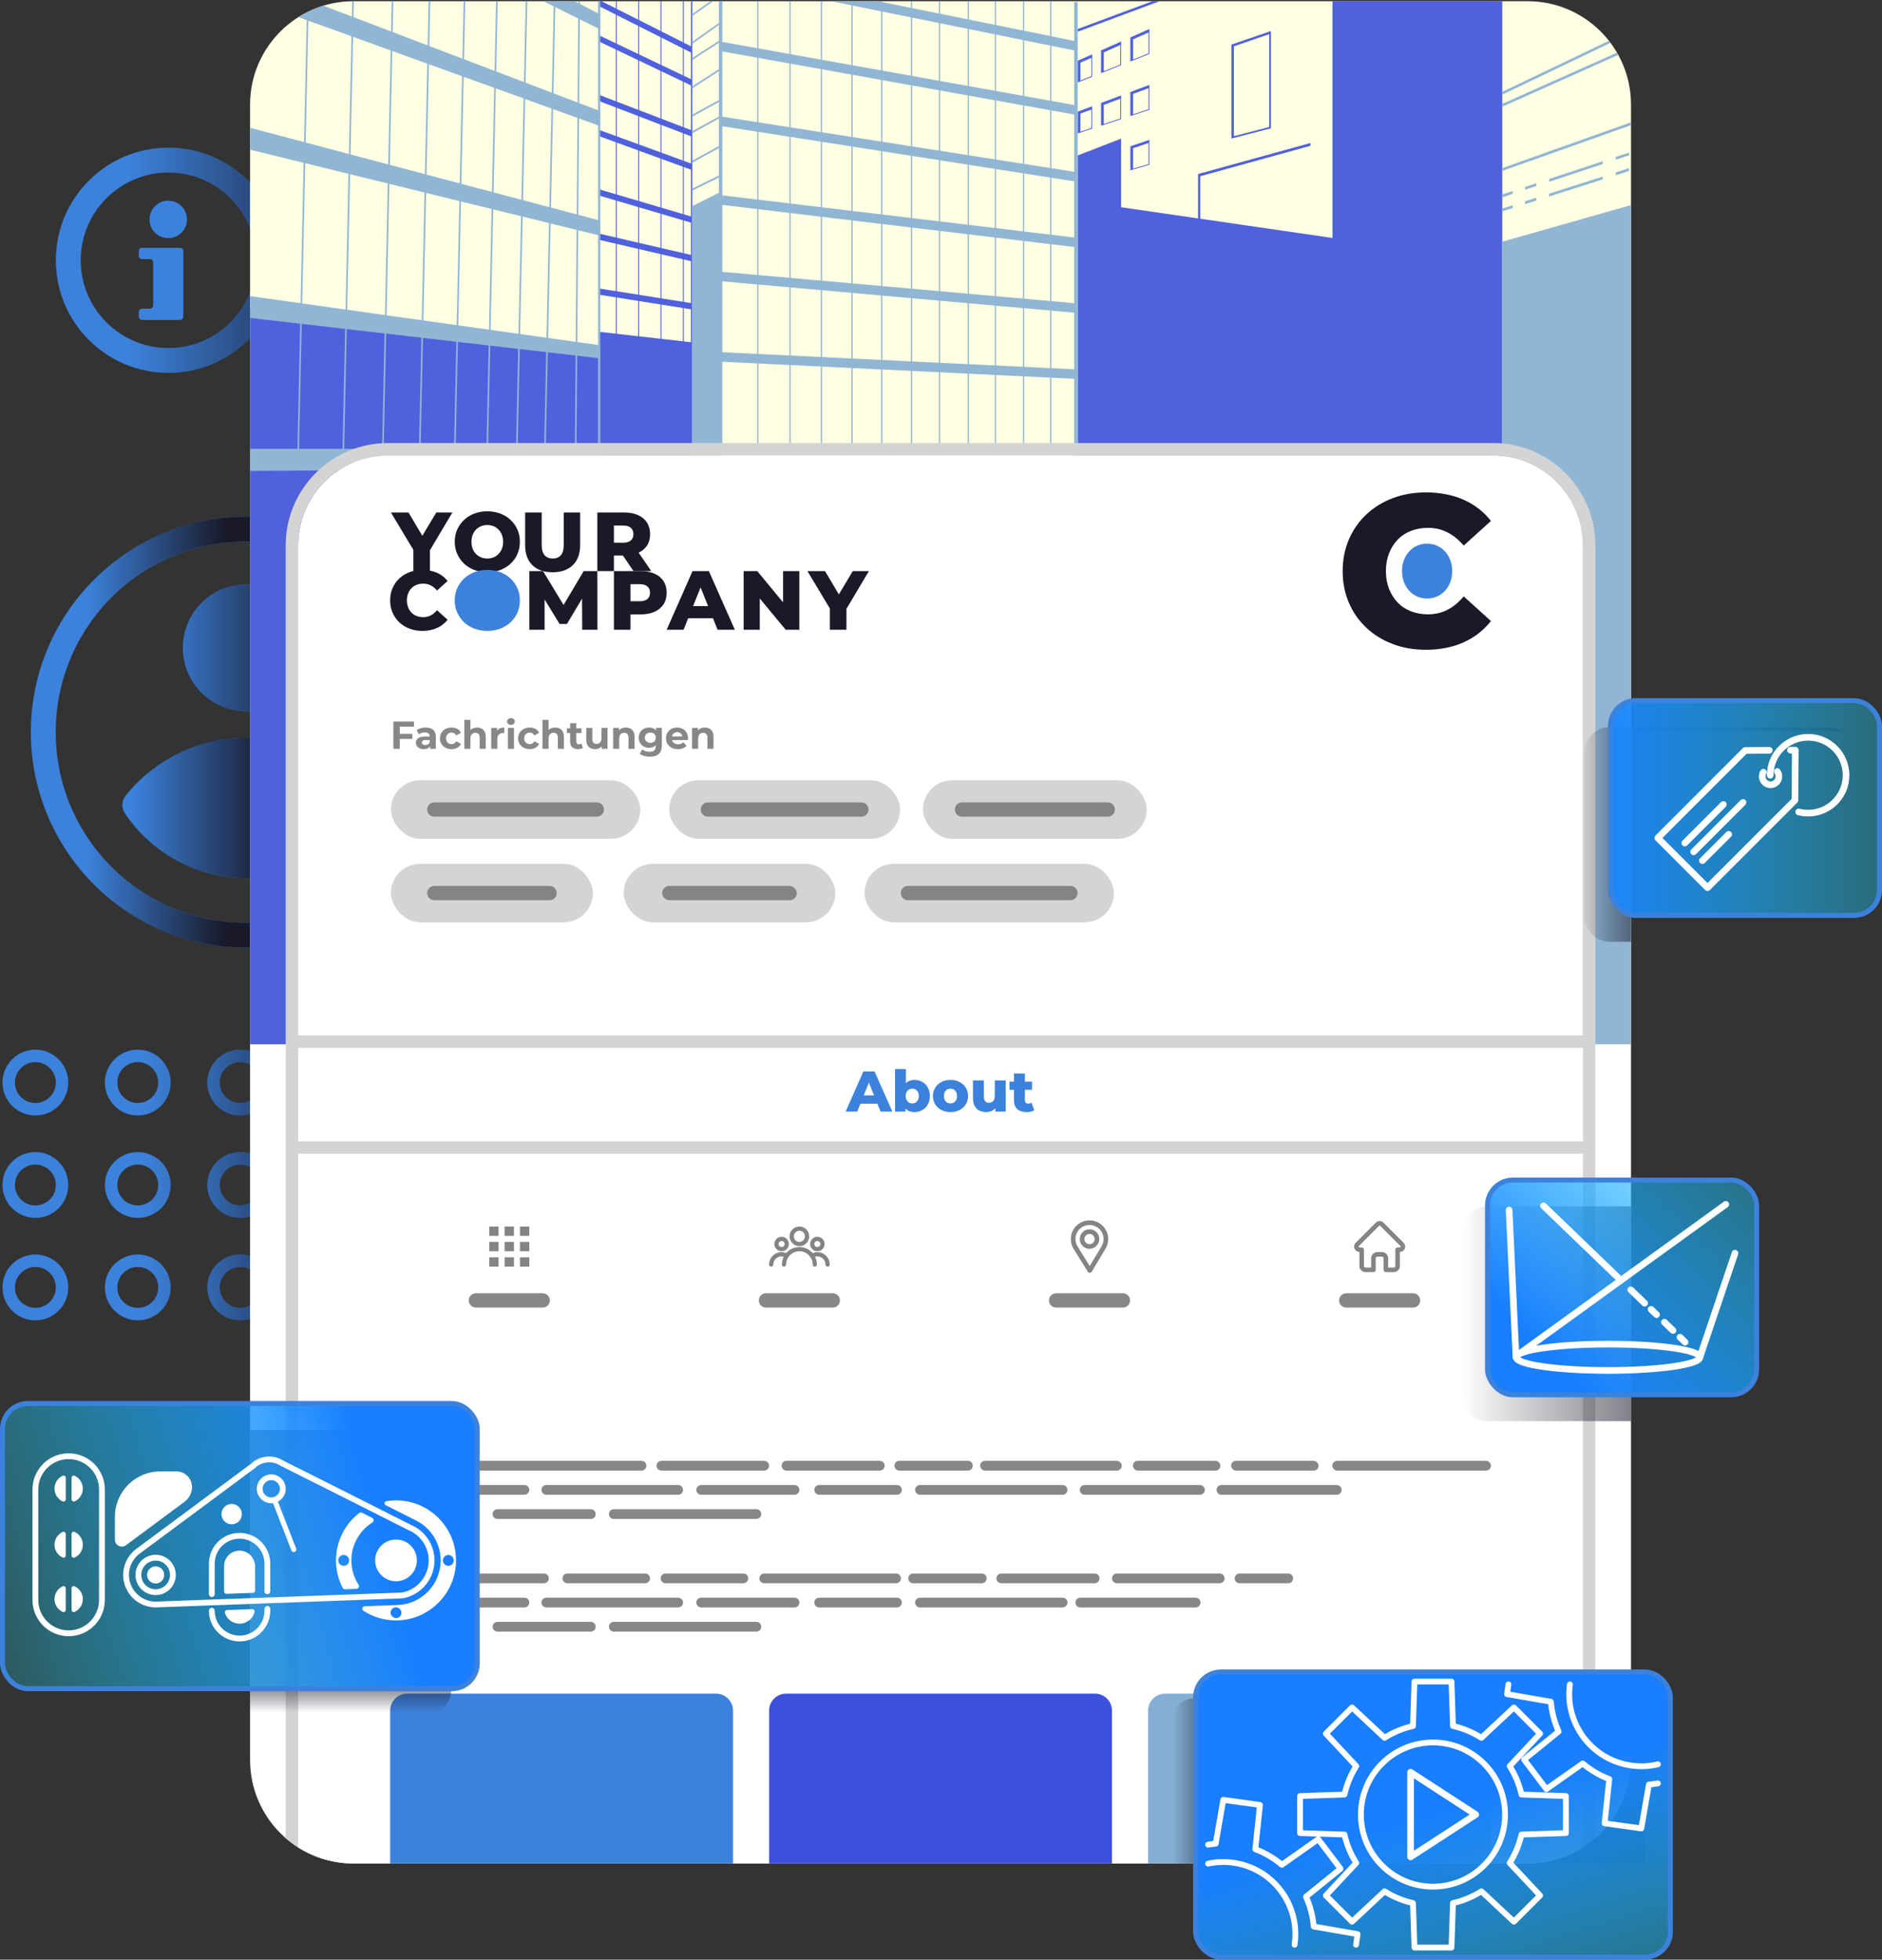 <?xml version="1.0" encoding="UTF-8"?>
<svg id="b" data-name="Ebene 2" xmlns="http://www.w3.org/2000/svg" width="2270.206" height="2363.327" xmlns:xlink="http://www.w3.org/1999/xlink" viewBox="0 0 2270.206 2363.327">
    <rect x="0" y="0" width="2270.206" height="2363.327" fill="#333333" stroke="none"/>
    <defs>
        <linearGradient id="d" data-name="Unbenannter Verlauf 18" x1="169.135" y1="1305.564" x2="497.36" y2="1305.564" gradientUnits="userSpaceOnUse">
            <stop offset=".001" stop-color="#191929" stop-opacity="0"/>
            <stop offset="1" stop-color="#191929"/>
        </linearGradient>
        <linearGradient id="e" data-name="Unbenannter Verlauf 18" x1="169.135" x2="497.36" xlink:href="#d"/>
        <linearGradient id="f" data-name="Unbenannter Verlauf 18" y1="1429.093" y2="1429.093" xlink:href="#d"/>
        <linearGradient id="g" data-name="Unbenannter Verlauf 18" y1="1552.621" y2="1552.621" xlink:href="#d"/>
        <linearGradient id="h" data-name="Unbenannter Verlauf 18" x1="169.135" y1="1429.093" x2="497.36" y2="1429.093" xlink:href="#d"/>
        <linearGradient id="i" data-name="Unbenannter Verlauf 18" x1="169.135" y1="1552.621" x2="497.36" y2="1552.621" xlink:href="#d"/>
        <linearGradient id="j" data-name="Unbenannter Verlauf 18" x1="155.14" y1="313.904" x2="438.233" y2="313.904" xlink:href="#d"/>
        <linearGradient id="k" data-name="Unbenannter Verlauf 18" x1="104.344" y1="882.959" x2="271.357" y2="882.959" xlink:href="#d"/>
        <linearGradient id="l" data-name="Unbenannter Verlauf 18" x1="158.712" y1="974.468" x2="327.868" y2="974.468" xlink:href="#d"/>
        <linearGradient id="m" data-name="Unbenannter Verlauf 18" x1="193.316" y1="781.236" x2="367.282" y2="781.236" xlink:href="#d"/>
        <linearGradient id="n" data-name="Unbenannter Verlauf 18" x1="197.437" x2="410.866" xlink:href="#d"/>
        <linearGradient id="o" data-name="Unbenannter Verlauf 18" x1="197.437" y1="1429.093" x2="410.866" y2="1429.093" xlink:href="#d"/>
        <linearGradient id="p" data-name="Unbenannter Verlauf 18" x1="197.437" y1="1552.621" x2="410.866" y2="1552.621" xlink:href="#d"/>
        <linearGradient id="q" data-name="Unbenannter Verlauf 18" x1="1905.609" y1="1006.27" x2="1976.473" y2="1006.27" xlink:href="#d"/>
        <linearGradient id="r" data-name="Unbenannter Verlauf 81" x1="2458.364" y1="974.468" x2="1913.951" y2="974.468" gradientUnits="userSpaceOnUse">
            <stop offset=".001" stop-color="#19ffff" stop-opacity="0"/>
            <stop offset="1" stop-color="#197eff"/>
        </linearGradient>
        <linearGradient id="s" data-name="Unbenannter Verlauf 18" x1="1762.449" y1="1584.423" x2="1988.354" y2="1584.423" xlink:href="#d"/>
        <linearGradient id="t" data-name="Unbenannter Verlauf 81" x1="2258.486" y1="1250.788" x2="1872.095" y2="1637.179" xlink:href="#r"/>
        <linearGradient id="u" data-name="Unbenannter Verlauf 18" x1="423.058" y1="2065.722" x2="423.058" y2="2031.258" xlink:href="#d"/>
        <linearGradient id="v" data-name="Unbenannter Verlauf 81" x1="-143.422" y1="1987.668" x2="453.076" y2="1817.997" xlink:href="#r"/>
        <linearGradient id="w" data-name="Unbenannter Verlauf 18" x1="1415.154" y1="2147.741" x2="1460.301" y2="2147.741" xlink:href="#d"/>
        <linearGradient id="x" data-name="Unbenannter Verlauf 81" x1="1864.79" y1="2625.846" x2="1726.933" y2="2183.111" xlink:href="#r"/>
    </defs>
    <g id="c" data-name="Profile4Companies">
        <g>
            <g>
                <g>
                    <g>
                        <circle cx="297.065" cy="882.959" r="244.843" fill="none" stroke="#3c82dc" stroke-miterlimit="10" stroke-width="30"/>
                        <g>
                            <path d="M297.065,889.912c-58.666,0-111.019,27.004-145.325,69.255-5.032,6.197-5.511,14.99-1.07,21.623,31.586,47.174,85.36,78.235,146.395,78.235s114.809-31.061,146.395-78.235c4.441-6.633,3.962-15.426-1.07-21.623-34.306-42.251-86.659-69.255-145.325-69.255Z"
                                  fill="#3c82dc"/>
                            <circle cx="297.065" cy="781.236" r="76.479" fill="#3c82dc"/>
                        </g>
                    </g>
                    <g>
                        <circle cx="203.182" cy="313.904" r="120.828" fill="none" stroke="#3c82dc" stroke-miterlimit="10" stroke-width="30"/>
                        <g>
                            <path d="M217.243,298.908h-45.938c-2.153,0-3.898,1.745-3.898,3.898v5.752c0,2.153,1.745,3.898,3.898,3.898h9.572c2.153,0,3.898,1.745,3.898,3.898v51.991c0,2.153-1.745,3.898-3.898,3.898h-9.572c-2.153,0-3.898,1.745-3.898,3.898v5.752c0,2.153,1.745,3.898,3.898,3.898h45.938c2.153,0,3.898-1.745,3.898-3.898v-79.088c0-2.153-1.745-3.898-3.898-3.898Z"
                                  fill="#3c82dc"/>
                            <circle cx="202.958" cy="264.62" r="22.605" fill="#3c82dc"/>
                        </g>
                    </g>
                    <path d="M42.677,1280.887c13.607,0,24.677,11.07,24.677,24.677s-11.07,24.677-24.677,24.677-24.677-11.07-24.677-24.677,11.07-24.677,24.677-24.677m0-15c-21.913,0-39.677,17.764-39.677,39.677s17.764,39.677,39.677,39.677,39.677-17.764,39.677-39.677-17.764-39.677-39.677-39.677h0Z"
                          fill="#3c82dc"/>
                    <path d="M166.205,1280.887c13.607,0,24.677,11.07,24.677,24.677s-11.07,24.677-24.677,24.677-24.677-11.07-24.677-24.677,11.07-24.677,24.677-24.677m0-15c-21.913,0-39.677,17.764-39.677,39.677s17.764,39.677,39.677,39.677,39.677-17.764,39.677-39.677-17.764-39.677-39.677-39.677h0Z"
                          fill="#3c82dc"/>
                    <path d="M289.734,1280.887c13.607,0,24.677,11.07,24.677,24.677s-11.07,24.677-24.677,24.677-24.677-11.07-24.677-24.677,11.07-24.677,24.677-24.677m0-15c-21.913,0-39.677,17.764-39.677,39.677s17.764,39.677,39.677,39.677,39.677-17.764,39.677-39.677-17.764-39.677-39.677-39.677h0Z"
                          fill="#3c82dc"/>
                    <path d="M42.677,1404.416c13.607,0,24.677,11.07,24.677,24.677s-11.07,24.677-24.677,24.677-24.677-11.07-24.677-24.677,11.07-24.677,24.677-24.677m0-15c-21.913,0-39.677,17.764-39.677,39.677s17.764,39.677,39.677,39.677,39.677-17.764,39.677-39.677-17.764-39.677-39.677-39.677h0Z"
                          fill="#3c82dc"/>
                    <path d="M289.734,1404.416c13.607,0,24.677,11.07,24.677,24.677s-11.07,24.677-24.677,24.677-24.677-11.07-24.677-24.677,11.07-24.677,24.677-24.677m0-15c-21.913,0-39.677,17.764-39.677,39.677s17.764,39.677,39.677,39.677,39.677-17.764,39.677-39.677-17.764-39.677-39.677-39.677h0Z"
                          fill="#3c82dc"/>
                    <path d="M42.677,1527.944c13.607,0,24.677,11.07,24.677,24.677s-11.07,24.677-24.677,24.677-24.677-11.07-24.677-24.677,11.07-24.677,24.677-24.677m0-15c-21.913,0-39.677,17.764-39.677,39.677s17.764,39.677,39.677,39.677,39.677-17.764,39.677-39.677-17.764-39.677-39.677-39.677h0Z"
                          fill="#3c82dc"/>
                    <path d="M289.734,1527.944c13.607,0,24.677,11.07,24.677,24.677s-11.07,24.677-24.677,24.677-24.677-11.07-24.677-24.677,11.07-24.677,24.677-24.677m0-15c-21.913,0-39.677,17.764-39.677,39.677s17.764,39.677,39.677,39.677,39.677-17.764,39.677-39.677-17.764-39.677-39.677-39.677h0Z"
                          fill="#3c82dc"/>
                    <path d="M166.205,1404.416c13.607,0,24.677,11.07,24.677,24.677s-11.07,24.677-24.677,24.677-24.677-11.07-24.677-24.677,11.07-24.677,24.677-24.677m0-15c-21.913,0-39.677,17.764-39.677,39.677s17.764,39.677,39.677,39.677,39.677-17.764,39.677-39.677-17.764-39.677-39.677-39.677h0Z"
                          fill="#3c82dc"/>
                    <path d="M166.205,1527.944c13.607,0,24.677,11.07,24.677,24.677s-11.07,24.677-24.677,24.677-24.677-11.07-24.677-24.677,11.07-24.677,24.677-24.677m0-15c-21.913,0-39.677,17.764-39.677,39.677s17.764,39.677,39.677,39.677,39.677-17.764,39.677-39.677-17.764-39.677-39.677-39.677h0Z"
                          fill="#3c82dc"/>
                </g>
                <g>
                    <path d="M42.677,1280.887c13.607,0,24.677,11.07,24.677,24.677s-11.07,24.677-24.677,24.677-24.677-11.07-24.677-24.677,11.07-24.677,24.677-24.677m0-15c-21.913,0-39.677,17.764-39.677,39.677s17.764,39.677,39.677,39.677,39.677-17.764,39.677-39.677-17.764-39.677-39.677-39.677h0Z"
                          fill="url(#d)"/>
                    <path d="M166.205,1280.887c13.607,0,24.677,11.07,24.677,24.677s-11.07,24.677-24.677,24.677-24.677-11.07-24.677-24.677,11.07-24.677,24.677-24.677m0-15c-21.913,0-39.677,17.764-39.677,39.677s17.764,39.677,39.677,39.677,39.677-17.764,39.677-39.677-17.764-39.677-39.677-39.677h0Z"
                          fill="url(#e)"/>
                    <path d="M42.677,1404.416c13.607,0,24.677,11.07,24.677,24.677s-11.07,24.677-24.677,24.677-24.677-11.07-24.677-24.677,11.07-24.677,24.677-24.677m0-15c-21.913,0-39.677,17.764-39.677,39.677s17.764,39.677,39.677,39.677,39.677-17.764,39.677-39.677-17.764-39.677-39.677-39.677h0Z"
                          fill="url(#f)"/>
                    <path d="M42.677,1527.944c13.607,0,24.677,11.07,24.677,24.677s-11.07,24.677-24.677,24.677-24.677-11.07-24.677-24.677,11.07-24.677,24.677-24.677m0-15c-21.913,0-39.677,17.764-39.677,39.677s17.764,39.677,39.677,39.677,39.677-17.764,39.677-39.677-17.764-39.677-39.677-39.677h0Z"
                          fill="url(#g)"/>
                    <path d="M166.205,1404.416c13.607,0,24.677,11.07,24.677,24.677s-11.07,24.677-24.677,24.677-24.677-11.07-24.677-24.677,11.07-24.677,24.677-24.677m0-15c-21.913,0-39.677,17.764-39.677,39.677s17.764,39.677,39.677,39.677,39.677-17.764,39.677-39.677-17.764-39.677-39.677-39.677h0Z"
                          fill="url(#h)"/>
                    <path d="M166.205,1527.944c13.607,0,24.677,11.07,24.677,24.677s-11.07,24.677-24.677,24.677-24.677-11.07-24.677-24.677,11.07-24.677,24.677-24.677m0-15c-21.913,0-39.677,17.764-39.677,39.677s17.764,39.677,39.677,39.677,39.677-17.764,39.677-39.677-17.764-39.677-39.677-39.677h0Z"
                          fill="url(#i)"/>
                    <path d="M301.657,352.672c-15.499,39.233-53.798,67.06-98.475,67.06-58.354,0-105.828-47.474-105.828-105.828s47.474-105.828,105.828-105.828c44.676,0,82.975,27.828,98.475,67.06v-54.688c-24.766-26.083-59.753-42.372-98.475-42.372-74.896,0-135.828,60.932-135.828,135.828s60.932,135.828,135.828,135.828c38.722,0,73.709-16.289,98.475-42.372v-54.688Z"
                          fill="url(#j)"/>
                    <path d="M301.657,1112.746c-1.529,.03-3.059,.056-4.592,.056-61.393,0-119.112-23.908-162.523-67.319s-67.319-101.13-67.319-162.523,23.908-119.112,67.319-162.523,101.13-67.319,162.523-67.319c1.534,0,3.063,.026,4.592,.056v-30c-1.529-.026-3.059-.056-4.592-.056-69.407,0-134.659,27.028-183.737,76.106s-76.106,114.33-76.106,183.736,27.028,134.659,76.106,183.736,114.33,76.106,183.737,76.106c1.534,0,3.063-.03,4.592-.056v-30Z"
                          fill="url(#k)"/>
                    <path d="M301.657,889.978c-1.527-.037-3.056-.066-4.592-.066-58.666,0-111.019,27.004-145.325,69.255-5.032,6.197-5.511,14.99-1.07,21.623,31.586,47.174,85.36,78.235,146.395,78.235,1.537,0,3.065-.034,4.592-.073v-168.974Z"
                          fill="url(#l)"/>
                    <path d="M301.657,704.906c-1.521-.09-3.049-.149-4.592-.149-42.238,0-76.479,34.241-76.479,76.479s34.241,76.479,76.479,76.479c1.543,0,3.072-.059,4.592-.149v-152.659Z" fill="url(#m)"/>
                    <path d="M301.657,1327.161c-3.537,1.96-7.601,3.081-11.923,3.081-13.607,0-24.677-11.07-24.677-24.677s11.07-24.677,24.677-24.677c4.322,0,8.386,1.12,11.923,3.081v-16.255c-3.764-1.184-7.768-1.826-11.923-1.826-21.913,0-39.677,17.764-39.677,39.677s17.764,39.677,39.677,39.677c4.155,0,8.159-.641,11.923-1.826v-16.255Z"
                          fill="url(#n)"/>
                    <path d="M301.657,1450.689c-3.537,1.96-7.601,3.081-11.923,3.081-13.607,0-24.677-11.07-24.677-24.677s11.07-24.677,24.677-24.677c4.322,0,8.386,1.12,11.923,3.081v-16.255c-3.764-1.185-7.768-1.826-11.923-1.826-21.913,0-39.677,17.764-39.677,39.677s17.764,39.677,39.677,39.677c4.155,0,8.159-.641,11.923-1.826v-16.255Z"
                          fill="url(#o)"/>
                    <path d="M301.657,1574.218c-3.537,1.96-7.601,3.081-11.923,3.081-13.607,0-24.677-11.07-24.677-24.677s11.07-24.677,24.677-24.677c4.322,0,8.386,1.12,11.923,3.081v-16.255c-3.764-1.184-7.768-1.826-11.923-1.826-21.913,0-39.677,17.764-39.677,39.677s17.764,39.677,39.677,39.677c4.155,0,8.159-.641,11.923-1.826v-16.255Z"
                          fill="url(#p)"/>
                </g>
            </g>
            <g>
                <g>
                    <path d="M1842.695,1.471H426.404c-68.896,0-124.747,55.851-124.747,124.747V1259.466h101.601V560.721H1812.157v698.745h155.284V126.217c0-68.896-55.851-124.747-124.747-124.747Z" fill="#ffffe4"/>
                    <g opacity=".9">
                        <g>
                            <g>
                                <polygon points="722.774 289.261 834.12 315.11 834.12 307.598 722.774 281.75 722.774 289.261" fill="#3c50dc"/>
                                <polygon points="722.774 355.435 834.12 373.114 834.12 365.603 722.774 347.923 722.774 355.435" fill="#3c50dc"/>
                                <polygon points="722.774 235.852 834.12 268.701 834.12 261.189 722.774 228.341 722.774 235.852" fill="#3c50dc"/>
                                <polygon points="722.774 164.218 834.12 204.868 834.12 197.356 722.774 156.706 722.774 164.218" fill="#3c50dc"/>
                                <polygon points="722.774 121.951 834.12 164.601 834.12 157.09 722.774 114.439 722.774 121.951" fill="#3c50dc"/>
                                <polygon points="722.774 50.15 834.12 103.312 834.12 95.8 722.774 42.639 722.774 50.15" fill="#3c50dc"/>
                                <polygon points="722.774 7.511 834.12 63.673 834.12 56.162 722.774 0 722.774 7.511" fill="#3c50dc"/>
                                <path d="M835.12,1.471h-1.665V412.694l-8.614-.974V1.471h-1.105V411.594l-25.848-2.924V1.471h-1.105V408.546l-25.848-2.924V1.471h-1.105V405.497l-25.848-2.924V1.471h-1.105V402.448l-20.104-2.274v22.092l-421.117-51.872v889.073h101.601V567.285l431.863-6.564V1.471Z"
                                      fill="#3c50dc"/>
                            </g>
                            <g>
                                <path d="M1317.447,65.545l-17.45,7.732v26.209l17.45-6.958v-26.983Zm-1,26.306l-13.136,5.238v-21.491l13.136-5.837v22.09Z" fill="#3c50dc"/>
                                <path d="M1352.353,50.078l-24.186,10.717v27.459l24.186-9.643v-28.533Zm-1,27.855l-19.872,7.923v-22.742l19.872-8.821v23.64Z" fill="#3c50dc"/>
                                <path d="M1386.434,34.976l-22.918,10.155v29.029l22.918-9.138v-30.046Zm-1,29.368l-18.604,7.418v-24.311l18.604-8.26v25.153Z" fill="#3c50dc"/>
                                <path d="M1317.447,128.174l-17.45,6.521v26.209l17.45-5.746v-26.984Zm-1,26.26l-13.136,4.326v-21.745l13.136-4.909v22.328Z" fill="#3c50dc"/>
                                <path d="M1328.168,151.627l24.186-7.964v-28.533l-24.186,9.038v27.459Zm3.314-25.14l19.872-7.426v23.878l-19.872,6.544v-22.996Z" fill="#3c50dc"/>
                                <path d="M1386.434,102.393l-22.918,8.564v29.029l22.918-7.547v-30.046Zm-1,29.322l-18.604,6.126v-24.565l18.604-6.952v25.391Z" fill="#3c50dc"/>
                                <path d="M1363.516,205.469l22.918-6.752v-30.046l-22.918,7.769v29.028Zm3.314-26.709l18.604-6.307v25.516l-18.604,5.481v-24.69Z" fill="#3c50dc"/>
                                <path d="M1485.409,167.08l47.662-12.353V37.429h0s0,0,0,0h0s-23.831,8.176-23.831,8.176l-23.831,8.176v113.299h0s0,0,0,0Zm2.977-111.228l42.685-14.645v111.973l-42.685,11.063V55.852Z" fill="#3c50dc"/>
                                <polygon
                                        points="1607.359 1.471 1607.359 286.983 1447.851 263.802 1447.851 212.513 1580.79 175.836 1580.79 172.453 1445.2 209.862 1445.2 263.416 1352.353 249.923 1352.353 167.2 1299.997 187.459 1299.997 560.721 1812.157 560.721 1812.157 1.471 1607.359 1.471"
                                        fill="#3c50dc"/>
                                <polygon points="1390.043 1.471 1299.997 34.976 1299.997 38.267 1398.887 1.471 1390.043 1.471" fill="#3c50dc"/>
                            </g>
                        </g>
                        <g>
                            <g>
                                <g>
                                    <g>
                                        <path d="M1950.535,63.483l-138.378,61.773v3.421l139.925-62.464c-.504-.917-1.021-1.827-1.547-2.731Z" fill="#85aed3"/>
                                        <polygon points="1949.023 211.374 1965.09 206.26 1965.09 202.838 1949.023 207.953 1949.023 211.374" fill="#85aed3"/>
                                        <polygon points="1812.157 254.943 1824.747 250.935 1824.747 247.514 1812.157 251.522 1812.157 254.943" fill="#85aed3"/>
                                        <polygon points="1839.665 246.187 1853.246 241.863 1853.246 238.442 1839.665 242.765 1839.665 246.187" fill="#85aed3"/>
                                        <polygon points="1868.662 236.956 1933.277 216.387 1933.277 212.966 1868.662 233.535 1868.662 236.956" fill="#85aed3"/>
                                        <polygon points="1949.023 192.678 1965.09 187.366 1965.09 183.944 1949.023 189.257 1949.023 192.678" fill="#85aed3"/>
                                        <polygon points="1868.662 219.249 1933.277 197.885 1933.277 194.463 1868.662 215.828 1868.662 219.249" fill="#85aed3"/>
                                        <polygon points="1812.157 237.932 1824.747 233.769 1824.747 230.348 1812.157 234.51 1812.157 237.932" fill="#85aed3"/>
                                        <polygon points="1839.665 228.837 1853.246 224.346 1853.246 220.925 1839.665 225.415 1839.665 228.837" fill="#85aed3"/>
                                        <polygon points="1967.441 147.529 1812.157 202.696 1812.157 206.117 1967.441 150.95 1967.441 147.529" fill="#85aed3"/>
                                        <path d="M1940.819,49.181l-128.662,61.553v3.421l130.579-62.47c-.629-.843-1.267-1.678-1.917-2.504Z" fill="#85aed3"/>
                                    </g>
                                    <polygon points="1967.441 247.311 1812.157 291.482 1812.157 1259.466 1967.441 1259.466 1967.441 247.311" fill="#85aed3"/>
                                </g>
                                <g>
                                    <g>
                                        <path d="M1295.799,2.553V49.335L1059.31,1.471h-56.761l293.25,59.352V126.638L871.341,50.572V1.471h-4.198V27.673l-32.022,22.671v2.432l32.022-22.671v19.116l-32.022,20.671v2.432l32.022-20.671v31.772l-32.022,20.671v2.432l32.022-20.671v34.768l-32.022,17.671v2.432l32.022-17.671v17.472l-32.022,17.671v2.432l32.022-17.671v33.152l-32.022,17.671v2.432l32.022-17.671v33.152l-32.022,15.671v2.432l32.022-15.671v18.412l-32.022,15.981v312.2h36.22v-124.435l424.459,20.554v103.881h4.198V2.553h-4.198Zm0,442.799l-424.459-20.554v-85.474l424.459,37.768v68.26Zm0-79.748l-424.459-37.768v-80.714l424.459,50.769v67.713Zm0-79.201l-424.459-50.769v-83.392l424.459,66.425v67.736Zm0-79.224l-424.459-66.425V62.06l424.459,76.066v69.052Z"
                                              fill="#85aed3"/>
                                        <polygon points="835.12 19.319 860.33 1.471 856.895 1.471 835.12 16.887 835.12 19.319" fill="#85aed3"/>
                                    </g>
                                    <rect x="1200.12" y="1.471" width="1.477" height="559.25" fill="#85aed3"/>
                                    <rect x="1132.535" y="1.471" width="1.477" height="559.25" fill="#85aed3"/>
                                    <rect x="1266.679" y="1.471" width="1.477" height="559.25" fill="#85aed3"/>
                                    <rect x="1233.912" y="1.471" width="1.477" height="559.25" fill="#85aed3"/>
                                    <rect x="1098.743" y="1.471" width="1.477" height="559.25" fill="#85aed3"/>
                                    <rect x="1167.353" y="1.471" width="1.477" height="559.25" fill="#85aed3"/>
                                    <rect x="913.37" y="1.471" width="1.477" height="559.25" fill="#85aed3"/>
                                    <rect x="952.291" y="1.471" width="1.477" height="559.25" fill="#85aed3"/>
                                    <rect x="990.186" y="1.471" width="1.477" height="559.25" fill="#85aed3"/>
                                    <rect x="1062.899" y="1.471" width="1.477" height="559.25" fill="#85aed3"/>
                                    <rect x="1027.055" y="1.471" width="1.477" height="559.25" fill="#85aed3"/>
                                </g>
                            </g>
                            <g>
                                <path d="M359.936,20.643l363.943,131.424v-18.116L390.052,6.857c-10.723,3.262-20.832,7.928-30.117,13.786Z" fill="#85aed3"/>
                                <polygon points="301.657 180.51 723.879 284.18 723.879 266.064 301.657 154.115 301.657 180.51" fill="#85aed3"/>
                                <polygon points="301.657 383.401 723.879 432.188 723.879 416.386 301.657 357.127 301.657 383.401" fill="#85aed3"/>
                                <polygon points="655.44 1.471 723.879 35.418 723.879 17.302 693.176 1.471 655.44 1.471" fill="#85aed3"/>
                                <path d="M721.448,1.471V541.29h-26.034L699.605,1.471h-1.977l-4.19,539.819h-35.107L669.994,1.471h-1.978l-11.663,539.819h-31.926L636.09,1.471h-1.978l-11.663,539.819h-33.716L600.397,1.471h-1.978l-11.663,539.819h-37.143L561.276,1.471h-1.978l-11.663,539.819h-40.268L519.03,1.471h-1.978l-11.663,539.819h-42.539L474.514,1.471h-1.978l-11.663,539.819h-45.687L426.85,1.471h-.446c-.512,0-1.021,.013-1.532,.019l-11.663,539.8h-52.432L372.173,13.845c-.67,.324-1.335,.658-1.999,.993l-11.374,526.451h-57.143v26.69l422.443-2.889V1.471h-2.651Z"
                                      fill="#85aed3"/>
                            </g>
                        </g>
                    </g>
                </g>
                <path d="M301.657,1259.466v863.123c0,68.896,55.851,124.747,124.747,124.747H1842.695c68.896,0,124.747-55.851,124.747-124.747v-863.123H301.657Z" fill="#fff"/>
            </g>
            <g>
                <path d="M426.404,2247.335H1842.695c24.562,0,47.464-7.103,66.77-19.361V657.923c0-59.996-48.636-108.633-108.632-108.633H468.266c-59.996,0-108.633,48.636-108.633,108.633v1570.05c19.307,12.258,42.208,19.361,66.77,19.361Z" fill="#fff"/>
                <g>
                    <path d="M1693.134,1498.797l-24.317-24.313c-1.224-1.226-2.853-1.9-4.586-1.9s-3.363,.675-4.587,1.9l-24.325,24.322c-2.516,2.529-2.51,6.638,.012,9.159,1.148,1.149,2.678,1.821,4.262,1.89,.075,.007,.148,.011,.224,.012v16.889c0,4.092,3.329,7.421,7.422,7.421h9.512c1.515,0,2.746-1.231,2.746-2.746v-14.025c0-1.064,.866-1.93,1.931-1.93h5.609c1.064,0,1.93,.865,1.93,1.93v14.025c0,1.515,1.231,2.746,2.746,2.746h9.512c4.093,0,7.422-3.329,7.422-7.421v-16.89c1.693-.025,3.283-.698,4.485-1.899,2.526-2.527,2.527-6.641,.004-9.169Zm-26.099,11.187h-5.609c-4.093,0-7.423,3.329-7.423,7.421v11.279h-6.766c-1.064,0-1.93-.865-1.93-1.929v-19.635c0-1.515-1.231-2.746-2.746-2.746l-2.527,.003-.135-.006c-.261-.005-.504-.107-.686-.289-.379-.379-.387-.99-.024-1.381l24.338-24.335c.383-.383,1.023-.381,1.406,0l24.314,24.312c.385,.388,.384,1.019-.003,1.405-.188,.188-.437,.291-.702,.291h-2.645c-1.515,0-2.746,1.231-2.746,2.746v19.635c0,1.063-.865,1.929-1.93,1.929h-6.766v-11.279c0-4.092-3.329-7.421-7.422-7.421Z"
                          fill="#848484"/>
                    <path d="M964.285,1502.832c6.524,0,11.832-5.308,11.832-11.831s-5.308-11.832-11.832-11.832-11.832,5.308-11.832,11.832,5.308,11.831,11.832,11.831Zm-6.737-11.831c0-3.715,3.022-6.737,6.737-6.737s6.737,3.022,6.737,6.737-3.022,6.736-6.737,6.736-6.737-3.021-6.737-6.736Z"
                          fill="#848484"/>
                    <path d="M985.947,1509.021c4.817,0,8.737-3.92,8.737-8.737s-3.919-8.737-8.737-8.737-8.737,3.92-8.737,8.737,3.919,8.737,8.737,8.737Zm-3.642-8.737c0-2.009,1.634-3.643,3.642-3.643s3.642,1.634,3.642,3.643-1.634,3.643-3.642,3.643-3.642-1.634-3.642-3.643Z"
                          fill="#848484"/>
                    <path d="M942.842,1509.021c4.817,0,8.737-3.92,8.737-8.737s-3.919-8.737-8.737-8.737-8.737,3.92-8.737,8.737,3.919,8.737,8.737,8.737Zm-3.642-8.737c0-2.009,1.634-3.643,3.642-3.643s3.642,1.634,3.642,3.643-1.634,3.643-3.642,3.643-3.642-1.634-3.642-3.643Z"
                          fill="#848484"/>
                    <path d="M985.949,1510.116c-1.946,0-3.855,.387-5.687,1.149-4.029-4.675-9.809-7.341-15.977-7.341s-11.947,2.665-15.977,7.34c-1.833-.763-3.743-1.148-5.688-1.148-8.23,0-14.926,6.695-14.926,14.926,0,1.405,1.143,2.548,2.547,2.548s2.547-1.143,2.547-2.548c0-5.421,4.411-9.831,9.832-9.831,.95,0,1.885,.136,2.789,.404-1.469,2.929-2.241,6.163-2.241,9.426,0,1.404,1.143,2.547,2.548,2.547s2.547-1.143,2.547-2.547c0-8.834,7.187-16.021,16.021-16.021s16.021,7.188,16.021,16.021c0,1.404,1.143,2.547,2.548,2.547s2.547-1.143,2.547-2.547c0-3.262-.771-6.496-2.241-9.425,.904-.27,1.838-.405,2.788-.405,5.421,0,9.832,4.41,9.832,9.831,0,1.405,1.143,2.548,2.548,2.548s2.547-1.143,2.547-2.548c0-8.23-6.697-14.926-14.927-14.926Z"
                          fill="#848484"/>
                    <path d="M1314.258,1471.755c-12.424,0-22.532,10.108-22.532,22.533,0,4.196,1.163,8.294,3.364,11.85l17.093,27.545c.513,.827,1.4,1.32,2.396,1.32,.968-.008,1.878-.528,2.374-1.358l16.658-27.812c2.079-3.479,3.179-7.47,3.179-11.544,0-12.425-10.108-22.533-22.532-22.533Zm0,5.565c9.35,0,16.956,7.611,16.956,16.968,0,3.05-.829,6.049-2.397,8.675l-14.302,23.878-14.674-23.647c-1.669-2.694-2.551-5.773-2.551-8.905,0-9.356,7.611-16.968,16.968-16.968Z"
                          fill="#848484"/>
                    <path d="M1314.258,1506.054c6.488,0,11.767-5.278,11.767-11.766s-5.278-11.767-11.767-11.767-11.767,5.278-11.767,11.767,5.278,11.766,11.767,11.766Zm0-17.968c3.413,0,6.189,2.782,6.189,6.202s-2.776,6.201-6.189,6.201-6.201-2.782-6.201-6.201,2.782-6.202,6.201-6.202Z"
                          fill="#848484"/>
                    <rect x="590.139" y="1479.204" width="11.27" height="11.271" fill="#848484"/>
                    <rect x="590.139" y="1497.744" width="11.27" height="11.271" fill="#848484"/>
                    <rect x="590.139" y="1516.284" width="11.27" height="11.27" fill="#848484"/>
                    <rect x="608.681" y="1479.204" width="11.27" height="11.271" fill="#848484"/>
                    <rect x="608.681" y="1497.744" width="11.27" height="11.271" fill="#848484"/>
                    <rect x="608.681" y="1516.284" width="11.27" height="11.27" fill="#848484"/>
                    <rect x="627.219" y="1479.204" width="11.27" height="11.271" fill="#848484"/>
                    <rect x="627.219" y="1497.744" width="11.27" height="11.271" fill="#848484"/>
                    <rect x="627.219" y="1516.284" width="11.27" height="11.27" fill="#848484"/>
                </g>
                <g>
                    <path d="M545.688,618.034h-19.393l-16.84,28.117-16.692-28.117h-21.21l27.068,45.086v25.477c-1.564,.384-3.089,.845-4.567,1.404-4.714,1.785-8.821,4.31-12.322,7.575-3.502,3.267-6.229,7.155-8.181,11.666-1.954,4.512-2.929,9.46-2.929,14.847s.975,10.337,2.929,14.847c1.952,4.512,4.679,8.4,8.181,11.666,3.501,3.267,7.608,5.792,12.322,7.575,4.712,1.784,9.863,2.677,15.453,2.677,6.53,0,12.372-1.146,17.523-3.434s9.443-5.621,12.878-9.999l-12.727-11.514c-2.29,2.762-4.814,4.848-7.575,6.262-2.762,1.414-5.791,2.121-9.09,2.121-2.896,0-5.555-.47-7.979-1.414-2.425-.942-4.495-2.306-6.212-4.09-1.717-1.784-3.064-3.922-4.04-6.414-.977-2.49-1.465-5.252-1.465-8.282s.488-5.79,1.465-8.282c.976-2.49,2.323-4.629,4.04-6.414,1.717-1.783,3.787-3.147,6.212-4.091,2.424-.942,5.083-1.414,7.979-1.414,3.299,0,6.328,.707,9.09,2.121,2.761,1.414,5.285,3.469,7.575,6.161l12.727-11.514c-3.435-4.376-7.727-7.691-12.878-9.948-2.624-1.149-5.43-2.002-8.412-2.565v-24.588l27.068-45.52Z"
                          fill="#191928"/>
                    <path d="M615.891,627.023c-3.502-3.298-7.643-5.858-12.423-7.676-4.782-1.818-9.999-2.727-15.655-2.727s-10.875,.909-15.655,2.727c-4.781,1.818-8.922,4.394-12.423,7.727-3.502,3.333-6.246,7.222-8.231,11.666-1.986,4.444-2.979,9.292-2.979,14.544,0,5.32,.993,10.219,2.979,14.696,1.985,4.479,4.729,8.383,8.231,11.716,3.501,3.333,7.659,5.909,12.474,7.727,4.813,1.818,10.015,2.727,15.604,2.727,5.656,0,10.873-.909,15.655-2.727,4.78-1.818,8.938-4.376,12.474-7.676,3.535-3.298,6.277-7.187,8.231-11.666,1.952-4.478,2.929-9.409,2.929-14.797,0-5.318-.994-10.201-2.979-14.645-1.987-4.444-4.731-8.315-8.231-11.615Zm-10.453,34.693c-.978,2.459-2.323,4.58-4.04,6.363-1.718,1.785-3.737,3.148-6.061,4.09-2.323,.944-4.832,1.414-7.524,1.414s-5.201-.47-7.524-1.414c-2.323-.942-4.36-2.306-6.11-4.09-1.752-1.784-3.098-3.904-4.04-6.363-.943-2.457-1.414-5.234-1.414-8.333s.471-5.874,1.414-8.333c.942-2.457,2.288-4.578,4.04-6.363,1.75-1.783,3.787-3.147,6.11-4.091,2.323-.942,4.831-1.414,7.524-1.414s5.201,.472,7.524,1.414c2.323,.944,4.343,2.308,6.061,4.091,1.717,1.785,3.062,3.906,4.04,6.363,.975,2.459,1.464,5.236,1.464,8.333s-.489,5.875-1.464,8.333Z"
                          fill="#191928"/>
                    <path d="M666.572,690.148c10.369,0,18.499-2.861,24.392-8.585,5.892-5.722,8.838-13.802,8.838-24.24v-39.289h-19.796v38.683c0,5.994-1.162,10.302-3.484,12.928-2.323,2.626-5.572,3.939-9.747,3.939s-7.44-1.313-9.797-3.939c-2.357-2.626-3.535-6.935-3.535-12.928v-38.683h-19.998v39.289c0,10.438,2.912,18.518,8.736,24.24,5.824,5.724,13.954,8.585,24.392,8.585Z"
                          fill="#191928"/>
                    <path d="M740.563,669.948h10.815l12.819,18.786h21.412l-15.265-22.243c4.321-2.031,7.684-4.846,10.063-8.461,2.524-3.838,3.787-8.484,3.787-13.938,0-5.318-1.263-9.948-3.787-13.887-2.525-3.939-6.146-6.952-10.858-9.04-4.713-2.086-10.302-3.131-16.766-3.131h-32.219v70.7h19.998v-18.786Zm0-36.158h11.009c4.174,0,7.305,.926,9.393,2.777,2.087,1.853,3.132,4.36,3.132,7.524,0,3.3-1.045,5.858-3.132,7.676-2.088,1.818-5.219,2.727-9.393,2.727h-11.009v-20.705Z"
                          fill="#191928"/>
                    <polygon
                            points="704.103 688.738 679.817 729.586 655.016 688.738 638.553 688.738 638.553 759.438 656.936 759.438 656.936 722.977 675.014 752.469 683.903 752.469 702.107 721.926 702.284 759.438 720.666 759.438 720.566 688.738 704.103 688.738"
                            fill="#191928"/>
                    <path d="M800.406,700.908c-2.525-3.939-6.146-6.952-10.857-9.04-4.714-2.086-10.302-3.131-16.766-3.131h-32.22v70.7h19.998v-18.483h12.222c6.464,0,12.052-1.061,16.766-3.182,4.712-2.121,8.332-5.116,10.857-8.989,2.525-3.871,3.787-8.535,3.787-13.989,0-5.318-1.262-9.948-3.787-13.887Zm-19.442,21.513c-2.088,1.785-5.219,2.677-9.393,2.677h-11.01v-20.604h11.01c4.174,0,7.305,.926,9.393,2.777,2.086,1.853,3.131,4.36,3.131,7.524,0,3.3-1.045,5.842-3.131,7.625Z"
                          fill="#191928"/>
                    <path d="M835.402,688.738l-31.209,70.7h20.401l5.553-13.837h29.9l5.553,13.837h20.806l-31.31-70.7h-19.695Zm.623,42.218l9.073-22.606,9.073,22.606h-18.145Z" fill="#191928"/>
                    <polygon points="944.586 726.391 913.477 688.738 897.015 688.738 897.015 759.438 916.508 759.438 916.508 721.761 947.717 759.438 964.18 759.438 964.18 688.738 944.586 688.738 944.586 726.391" fill="#191928"/>
                    <polygon points="1011.882 716.854 995.19 688.738 973.98 688.738 1001.047 733.822 1001.047 759.438 1021.045 759.438 1021.045 734.258 1048.114 688.738 1028.722 688.738 1011.882 716.854" fill="#191928"/>
                    <path d="M1746.071,735.403c-7.129,3.65-14.948,5.475-23.464,5.475-7.474,0-14.338-1.214-20.595-3.65-6.259-2.433-11.603-5.952-16.035-10.558-4.432-4.604-7.91-10.123-10.428-16.555-2.521-6.428-3.781-13.557-3.781-21.379s1.26-14.946,3.781-21.378c2.518-6.428,5.997-11.948,10.428-16.555,4.432-4.603,9.776-8.123,16.035-10.56,6.257-2.431,13.121-3.649,20.595-3.649,8.515,0,16.335,1.825,23.464,5.474,7.126,3.65,13.642,8.954,19.554,15.904l32.851-29.721c-8.866-11.296-19.944-19.854-33.242-25.679-13.297-5.822-28.377-8.733-45.233-8.733-14.429,0-27.726,2.305-39.889,6.908-12.168,4.607-22.77,11.125-31.807,19.554-9.04,8.432-16.079,18.469-21.118,30.112-5.043,11.646-7.56,24.42-7.56,38.324s2.517,26.682,7.56,38.325c5.039,11.646,12.078,21.684,21.118,30.112,9.037,8.432,19.64,14.95,31.807,19.552,12.163,4.604,25.46,6.909,39.889,6.909,16.856,0,31.936-2.958,45.233-8.864,13.297-5.906,24.376-14.51,33.242-25.81l-32.851-29.721c-5.911,7.129-12.427,12.514-19.554,16.165Z"
                          fill="#191928"/>
                </g>
                <g>
                    <path d="M615.89,697.727c-3.501-3.298-7.643-5.858-12.423-7.676-4.781-1.818-9.999-2.727-15.654-2.727s-10.875,.909-15.655,2.727c-4.782,1.818-8.923,4.394-12.423,7.727-3.502,3.333-6.246,7.222-8.231,11.666-1.987,4.444-2.979,9.292-2.979,14.544,0,5.32,.992,10.219,2.979,14.696,1.985,4.479,4.729,8.383,8.231,11.716,3.5,3.333,7.658,5.909,12.474,7.727,4.812,1.818,10.015,2.727,15.604,2.727,5.655,0,10.873-.909,15.654-2.727,4.78-1.818,8.938-4.376,12.474-7.676,3.535-3.298,6.278-7.187,8.231-11.666,1.952-4.478,2.93-9.409,2.93-14.797,0-5.318-.995-10.201-2.979-14.645-1.987-4.444-4.731-8.315-8.232-11.615Z"
                          fill="#3c82dc"/>
                    <path d="M1749.405,675.471c-1.53-3.997-3.643-7.479-6.339-10.448-2.696-2.967-5.885-5.269-9.566-6.905-3.682-1.635-7.699-2.453-12.054-2.453s-8.374,.817-12.055,2.453c-3.682,1.636-6.871,3.952-9.566,6.95-2.696,2.998-4.809,6.496-6.338,10.493-1.53,3.998-2.294,8.358-2.294,13.083,0,4.785,.764,9.192,2.294,13.219,1.529,4.029,3.642,7.541,6.338,10.539,2.695,2.998,5.897,5.315,9.605,6.95,3.706,1.635,7.711,2.453,12.016,2.453,4.355,0,8.372-.818,12.054-2.453,3.681-1.635,6.883-3.936,9.605-6.905,2.722-2.967,4.834-6.465,6.338-10.493,1.503-4.028,2.256-8.464,2.256-13.31,0-4.784-.766-9.176-2.294-13.174Z"
                          fill="#3c82dc"/>
                    <path d="M1041.478,1292.135l-21.371,48.413h13.971l3.803-9.476h20.474l3.803,9.476h14.247l-21.44-48.413h-13.486Zm.427,28.909l6.212-15.479,6.212,15.479h-12.425Z" fill="#3c82dc"/>
                    <path d="M1112.541,1304.757c-2.79-1.591-5.891-2.386-9.302-2.386-3.181,0-5.902,.703-8.161,2.109-.835,.52-1.596,1.14-2.283,1.859v-17.11h-13.141v51.318h12.587v-3.688c.76,.882,1.62,1.633,2.594,2.236,2.236,1.383,5.037,2.074,8.403,2.074,3.412,0,6.512-.795,9.302-2.386,2.79-1.591,5.002-3.826,6.64-6.709,1.636-2.881,2.455-6.304,2.455-10.271,0-4.011-.819-7.457-2.455-10.339-1.637-2.882-3.85-5.118-6.64-6.709Zm-5.256,21.854c-.716,1.361-1.66,2.387-2.836,3.078s-2.501,1.037-3.977,1.037-2.801-.346-3.977-1.037-2.121-1.717-2.835-3.078c-.715-1.359-1.072-2.962-1.072-4.807,0-1.981,.357-3.619,1.072-4.91,.714-1.29,1.66-2.282,2.835-2.974s2.501-1.038,3.977-1.038,2.801,.347,3.977,1.038,2.12,1.684,2.836,2.974c.714,1.291,1.072,2.929,1.072,4.91,0,1.845-.358,3.447-1.072,4.807Z"
                          fill="#3c82dc"/>
                    <path d="M1157.496,1304.86c-3.205-1.66-6.859-2.489-10.963-2.489s-7.746,.829-10.928,2.489c-3.181,1.66-5.683,3.954-7.504,6.882-1.822,2.929-2.732,6.283-2.732,10.062,0,3.735,.91,7.066,2.732,9.994,1.821,2.929,4.323,5.222,7.504,6.882,3.182,1.66,6.824,2.489,10.928,2.489s7.758-.829,10.963-2.489c3.203-1.66,5.717-3.953,7.537-6.882,1.822-2.928,2.732-6.259,2.732-9.994,0-3.779-.91-7.134-2.732-10.062-1.82-2.928-4.334-5.222-7.537-6.882Zm-4.15,21.751c-.715,1.361-1.66,2.387-2.836,3.078s-2.502,1.037-3.977,1.037-2.801-.346-3.977-1.037-2.121-1.717-2.836-3.078c-.715-1.359-1.072-2.984-1.072-4.875,0-1.937,.357-3.551,1.072-4.842,.715-1.29,1.66-2.282,2.836-2.974s2.5-1.038,3.977-1.038,2.801,.347,3.977,1.038,2.121,1.684,2.836,2.974c.715,1.291,1.072,2.905,1.072,4.842,0,1.891-.357,3.516-1.072,4.875Z"
                          fill="#3c82dc"/>
                    <path d="M1199.994,1321.182c0,2.029-.3,3.7-.898,5.015-.6,1.313-1.441,2.271-2.524,2.87-1.084,.6-2.271,.898-3.562,.898-1.982,0-3.516-.633-4.599-1.901-1.084-1.268-1.625-3.354-1.625-6.26v-18.812h-13.142v20.956c0,3.966,.681,7.228,2.041,9.786,1.359,2.559,3.25,4.438,5.671,5.637s5.152,1.798,8.195,1.798c2.858,0,5.499-.68,7.919-2.04,1.207-.678,2.279-1.531,3.217-2.56v3.978h12.449v-37.555h-13.142v18.189Z"
                          fill="#3c82dc"/>
                    <path d="M1240.245,1331.004c-1.199,0-2.156-.369-2.87-1.107-.716-.736-1.072-1.82-1.072-3.25v-12.38h8.576v-9.821h-8.576v-9.82h-13.141v9.82h-5.464v9.821h5.464v12.587c0,4.796,1.337,8.381,4.012,10.755,2.674,2.375,6.408,3.562,11.204,3.562,1.752,0,3.424-.173,5.014-.519,1.591-.346,2.985-.91,4.185-1.694l-3.319-9.129c-1.153,.784-2.49,1.176-4.012,1.176Z"
                          fill="#3c82dc"/>
                </g>
                <g>
                    <path d="M1888.254,570.502c-23.351-23.351-54.398-36.211-87.421-36.211H468.266c-33.023,0-64.07,12.86-87.421,36.211-23.351,23.351-36.211,54.398-36.211,87.421v1558.874c4.704,4.086,9.718,7.823,15,11.177v-836.515H1909.465v836.515c5.282-3.354,10.296-7.09,15-11.176V657.923c0-33.023-12.86-64.07-36.211-87.421Zm21.211,805.956H359.633v-112.695H1909.465v112.695Zm0-127.695H359.633V657.923c0-59.996,48.637-108.633,108.633-108.633H1800.832c59.996,0,108.633,48.636,108.633,108.633v590.84Z"
                          fill="#d4d4d4"/>
                    <path d="M414.588,2246.774c.84,.079,1.68,.154,2.525,.216-.418-.361-.834-.724-1.253-1.084-.425,.28-.849,.573-1.272,.868Z" fill="#d4d4d4"/>
                    <rect x="471.553" y="940.991" width="300.774" height="70.586" rx="35.293" ry="35.293" fill="#d4d4d4"/>
                    <rect x="1042.866" y="1041.733" width="300.774" height="70.586" rx="35.293" ry="35.293" fill="#d4d4d4"/>
                    <rect x="471.553" y="1041.733" width="243.709" height="70.586" rx="35.293" ry="35.293" fill="#d4d4d4"/>
                    <rect x="807.16" y="940.991" width="278.594" height="70.586" rx="35.293" ry="35.293" fill="#d4d4d4"/>
                    <rect x="752.329" y="1041.733" width="255.217" height="70.586" rx="35.293" ry="35.293" fill="#d4d4d4"/>
                    <rect x="1113.363" y="940.991" width="269.949" height="70.586" rx="35.293" ry="35.293" fill="#d4d4d4"/>
                </g>
                <g>
                    <path d="M565.397,1568.309c0,4.764,3.862,8.626,8.626,8.626h80.585c4.764,0,8.626-3.862,8.626-8.626s-3.862-8.626-8.626-8.626h-80.585c-4.764,0-8.626,3.862-8.626,8.626Z" fill="#878787"/>
                    <path d="M923.992,1576.935h80.584c4.764,0,8.626-3.862,8.626-8.626s-3.862-8.626-8.626-8.626h-80.584c-4.764,0-8.626,3.862-8.626,8.626s3.862,8.626,8.626,8.626Z" fill="#878787"/>
                    <path d="M1273.96,1576.935h80.584c4.764,0,8.626-3.862,8.626-8.626s-3.862-8.626-8.626-8.626h-80.584c-4.764,0-8.626,3.862-8.626,8.626s3.862,8.626,8.626,8.626Z" fill="#878787"/>
                    <path d="M1623.938,1576.935h80.585c4.764,0,8.626-3.862,8.626-8.626s-3.862-8.626-8.626-8.626h-80.585c-4.764,0-8.626,3.862-8.626,8.626s3.862,8.626,8.626,8.626Z" fill="#878787"/>
                    <polygon points="482.185 891.091 497.366 891.091 497.366 884.98 482.185 884.98 482.185 876.286 499.387 876.286 499.387 870.176 474.524 870.176 474.524 903.076 482.185 903.076 482.185 891.091" fill="#878787"/>
                    <path d="M512.594,888.27c-2.601,0-4.7,.314-6.298,.94-1.598,.627-2.766,1.512-3.502,2.656-.736,1.144-1.104,2.452-1.104,3.924,0,1.442,.384,2.742,1.152,3.901,.767,1.159,1.856,2.076,3.267,2.75,1.41,.673,3.085,1.01,5.029,1.01,2.225,0,4.042-.43,5.452-1.292,.961-.587,1.702-1.352,2.256-2.267v3.184h6.862v-14.429c0-3.854-1.065-6.689-3.196-8.507-2.131-1.817-5.123-2.726-8.977-2.726-2.005,0-3.979,.259-5.922,.775-1.943,.517-3.604,1.277-4.982,2.28l2.585,5.123c.94-.721,2.06-1.292,3.36-1.716,1.3-.423,2.624-.634,3.972-.634,1.974,0,3.438,.439,4.395,1.316,.955,.877,1.433,2.1,1.433,3.666v.047h-5.781Zm5.781,6.815c-.407,1.16-1.104,2.021-2.091,2.585-.987,.564-2.108,.846-3.36,.846s-2.249-.274-2.985-.822c-.736-.548-1.104-1.292-1.104-2.232,0-.846,.321-1.551,.964-2.115,.642-.564,1.825-.846,3.548-.846h5.029v2.585Z"
                          fill="#878787"/>
                    <path d="M537.48,901.783c2.115,1.113,4.536,1.668,7.262,1.668,2.663,0,4.989-.564,6.979-1.692,1.989-1.128,3.423-2.694,4.3-4.7l-5.64-3.102c-.69,1.222-1.521,2.108-2.491,2.656-.972,.548-2.037,.822-3.196,.822-1.222,0-2.334-.274-3.337-.822-1.003-.548-1.802-1.347-2.397-2.397-.596-1.049-.893-2.311-.893-3.784s.297-2.726,.893-3.76c.595-1.034,1.394-1.825,2.397-2.374,1.002-.548,2.115-.823,3.337-.823,1.159,0,2.224,.275,3.196,.823,.971,.548,1.801,1.418,2.491,2.608l5.64-3.102c-.877-2.037-2.311-3.611-4.3-4.724-1.99-1.112-4.317-1.668-6.979-1.668-2.726,0-5.146,.564-7.262,1.692-2.115,1.128-3.776,2.664-4.982,4.606-1.207,1.943-1.81,4.183-1.81,6.721,0,2.507,.603,4.747,1.81,6.721,1.206,1.974,2.867,3.518,4.982,4.629Z"
                          fill="#878787"/>
                    <path d="M567.442,890.574c0-1.598,.259-2.882,.776-3.854,.517-.971,1.237-1.708,2.162-2.209,.924-.501,1.966-.752,3.125-.752,1.629,0,2.891,.486,3.784,1.457,.893,.972,1.339,2.476,1.339,4.512v13.348h7.332v-14.476c0-2.569-.455-4.676-1.363-6.321-.909-1.645-2.155-2.867-3.737-3.666-1.583-.799-3.376-1.199-5.381-1.199-2.162,0-4.089,.455-5.781,1.363-.852,.458-1.603,1.015-2.256,1.671v-12.246h-7.332v34.874h7.332v-12.502Z"
                          fill="#878787"/>
                    <path d="M599.918,891.138c0-2.413,.611-4.198,1.833-5.358,1.222-1.159,2.867-1.739,4.935-1.739,.25,0,.509,.016,.775,.047s.541,.079,.823,.141v-6.815c-2.382,0-4.403,.463-6.063,1.387-1.074,.598-1.938,1.396-2.632,2.354v-3.365h-7.003v25.286h7.332v-11.938Z"
                          fill="#878787"/>
                    <path d="M616.321,874.265c1.378,0,2.491-.399,3.337-1.198,.846-.799,1.269-1.81,1.269-3.032,0-1.159-.431-2.107-1.292-2.843-.862-.736-1.966-1.104-3.313-1.104-1.379,0-2.491,.392-3.337,1.175-.846,.784-1.269,1.755-1.269,2.914s.423,2.131,1.269,2.914c.846,.783,1.958,1.175,3.337,1.175Z"
                          fill="#878787"/>
                    <rect x="612.655" y="877.789" width="7.332" height="25.286" fill="#878787"/>
                    <path d="M631.761,901.783c2.115,1.113,4.536,1.668,7.262,1.668,2.663,0,4.989-.564,6.979-1.692,1.989-1.128,3.423-2.694,4.3-4.7l-5.64-3.102c-.69,1.222-1.521,2.108-2.491,2.656-.972,.548-2.037,.822-3.196,.822-1.222,0-2.334-.274-3.337-.822-1.003-.548-1.802-1.347-2.397-2.397-.596-1.049-.893-2.311-.893-3.784s.297-2.726,.893-3.76c.595-1.034,1.394-1.825,2.397-2.374,1.002-.548,2.115-.823,3.337-.823,1.159,0,2.224,.275,3.196,.823,.971,.548,1.801,1.418,2.491,2.608l5.64-3.102c-.877-2.037-2.311-3.611-4.3-4.724-1.99-1.112-4.317-1.668-6.979-1.668-2.726,0-5.146,.564-7.262,1.692-2.115,1.128-3.776,2.664-4.982,4.606-1.207,1.943-1.81,4.183-1.81,6.721,0,2.507,.603,4.747,1.81,6.721,1.206,1.974,2.867,3.518,4.982,4.629Z"
                          fill="#878787"/>
                    <path d="M661.723,890.574c0-1.598,.259-2.882,.776-3.854,.517-.971,1.237-1.708,2.162-2.209,.924-.501,1.966-.752,3.125-.752,1.629,0,2.891,.486,3.784,1.457,.893,.972,1.339,2.476,1.339,4.512v13.348h7.332v-14.476c0-2.569-.455-4.676-1.363-6.321-.909-1.645-2.155-2.867-3.737-3.666-1.583-.799-3.376-1.199-5.381-1.199-2.162,0-4.089,.455-5.781,1.363-.852,.458-1.603,1.015-2.256,1.671v-12.246h-7.332v34.874h7.332v-12.502Z"
                          fill="#878787"/>
                    <path d="M687.76,894.381c0,3.008,.83,5.272,2.491,6.792,1.66,1.52,3.979,2.279,6.956,2.279,1.128,0,2.216-.134,3.267-.399,1.049-.266,1.934-.666,2.655-1.199l-1.927-5.17c-.815,.627-1.818,.94-3.008,.94-.94,0-1.685-.297-2.232-.893-.549-.595-.823-1.425-.823-2.491v-10.246h6.251v-5.64h-6.251v-6.157h-7.379v6.157h-3.901v5.64h3.901v10.387Z"
                          fill="#878787"/>
                    <path d="M712.342,902.229c1.629,.815,3.509,1.222,5.64,1.222,1.942,0,3.728-.446,5.358-1.339,.969-.531,1.788-1.233,2.491-2.069v3.032h6.956v-25.286h-7.285v12.549c0,1.504-.259,2.757-.776,3.76-.517,1.003-1.214,1.755-2.091,2.256-.877,.502-1.88,.752-3.008,.752-1.63,0-2.891-.493-3.784-1.48-.893-.987-1.339-2.545-1.339-4.676v-13.16h-7.332v14.288c0,2.57,.454,4.7,1.363,6.392,.909,1.692,2.177,2.945,3.807,3.76Z"
                          fill="#878787"/>
                    <path d="M746.933,890.574c0-1.598,.259-2.882,.776-3.854,.517-.971,1.237-1.708,2.162-2.209,.924-.501,1.966-.752,3.125-.752,1.629,0,2.891,.486,3.784,1.457,.893,.972,1.339,2.476,1.339,4.512v13.348h7.332v-14.476c0-2.569-.455-4.676-1.363-6.321-.909-1.645-2.155-2.867-3.737-3.666-1.583-.799-3.376-1.199-5.381-1.199-2.162,0-4.089,.455-5.781,1.363-1.006,.54-1.856,1.236-2.585,2.053v-3.04h-7.003v25.286h7.332v-12.502Z"
                          fill="#878787"/>
                    <path d="M776.684,900.326c1.911,1.019,4.011,1.527,6.298,1.527,2.193,0,4.096-.438,5.71-1.316,.906-.493,1.689-1.148,2.374-1.932v1.18c0,2.288-.596,4.01-1.786,5.17-1.191,1.159-3.071,1.739-5.64,1.739-1.661,0-3.298-.259-4.911-.776-1.614-.517-2.969-1.23-4.066-2.138l-2.914,5.311c1.472,1.159,3.313,2.028,5.522,2.608,2.209,.58,4.504,.87,6.885,.87,4.575,0,8.084-1.121,10.528-3.361,2.444-2.24,3.666-5.695,3.666-10.363v-21.056h-6.956v3.248c-.755-.975-1.645-1.766-2.703-2.331-1.614-.861-3.518-1.292-5.71-1.292-2.288,0-4.387,.501-6.298,1.504-1.911,1.003-3.431,2.421-4.559,4.254s-1.692,3.987-1.692,6.462c0,2.444,.564,4.583,1.692,6.416s2.647,3.259,4.559,4.277Zm1.998-13.959c.58-.924,1.378-1.637,2.397-2.139,1.018-.5,2.154-.752,3.408-.752,1.284,0,2.428,.251,3.431,.752,1.002,.502,1.786,1.215,2.35,2.139,.564,.925,.846,2.014,.846,3.267,0,1.222-.282,2.303-.846,3.243-.564,.94-1.347,1.677-2.35,2.209-1.003,.533-2.147,.799-3.431,.799-1.253,0-2.39-.266-3.408-.799-1.019-.532-1.817-1.269-2.397-2.209-.58-.94-.869-2.021-.869-3.243,0-1.253,.289-2.342,.869-3.267Z"
                          fill="#878787"/>
                    <path d="M810.148,901.76c2.162,1.128,4.684,1.692,7.567,1.692,2.287,0,4.308-.353,6.063-1.058,1.754-.705,3.211-1.715,4.371-3.031l-3.901-4.23c-.846,.815-1.778,1.426-2.796,1.833-1.019,.407-2.186,.611-3.501,.611-1.536,0-2.852-.274-3.948-.822-1.097-.548-1.959-1.34-2.585-2.374-.344-.568-.585-1.199-.74-1.88h19.117c.031-.312,.062-.65,.094-1.01,.031-.36,.047-.682,.047-.963,0-2.726-.58-5.06-1.739-7.003-1.16-1.943-2.734-3.447-4.724-4.512-1.99-1.065-4.223-1.598-6.697-1.598-2.57,0-4.881,.557-6.933,1.668-2.053,1.113-3.65,2.656-4.794,4.63-1.144,1.974-1.716,4.214-1.716,6.721s.595,4.74,1.786,6.698c1.19,1.958,2.867,3.501,5.029,4.629Zm1.128-15.675c.532-.987,1.276-1.754,2.232-2.303,.956-.548,2.06-.823,3.313-.823s2.35,.275,3.29,.823c.94,.548,1.676,1.309,2.209,2.279,.352,.643,.569,1.369,.675,2.162h-12.405c.122-.785,.343-1.503,.686-2.139Z"
                          fill="#878787"/>
                    <path d="M842.154,890.574c0-1.598,.259-2.882,.776-3.854,.517-.971,1.237-1.708,2.162-2.209,.924-.501,1.966-.752,3.125-.752,1.629,0,2.891,.486,3.784,1.457,.893,.972,1.339,2.476,1.339,4.512v13.348h7.332v-14.476c0-2.569-.455-4.676-1.363-6.321-.909-1.645-2.155-2.867-3.737-3.666-1.583-.799-3.376-1.199-5.381-1.199-2.162,0-4.089,.455-5.781,1.363-1.006,.54-1.856,1.236-2.585,2.053v-3.04h-7.003v25.286h7.332v-12.502Z"
                          fill="#878787"/>
                    <path d="M476.505,1773.521h297.356c3.249,0,5.882-2.633,5.882-5.882s-2.634-5.882-5.882-5.882H476.505c-3.249,0-5.882,2.634-5.882,5.882s2.634,5.882,5.882,5.882Z" fill="#878787"/>
                    <path d="M921.813,1773.521c3.249,0,5.882-2.633,5.882-5.882s-2.634-5.882-5.882-5.882h-124.007c-3.249,0-5.882,2.634-5.882,5.882s2.633,5.882,5.882,5.882h124.007Z" fill="#878787"/>
                    <path d="M942.842,1767.639c0,3.249,2.634,5.882,5.882,5.882h112.554c3.249,0,5.882-2.633,5.882-5.882s-2.634-5.882-5.882-5.882h-112.554c-3.249,0-5.882,2.634-5.882,5.882Z" fill="#878787"/>
                    <path d="M1084.814,1773.521h82.766c3.249,0,5.882-2.633,5.882-5.882s-2.634-5.882-5.882-5.882h-82.766c-3.249,0-5.882,2.634-5.882,5.882s2.634,5.882,5.882,5.882Z" fill="#878787"/>
                    <rect x="1182.325" y="1761.757" width="170.796" height="11.764" rx="5.882" ry="5.882" fill="#878787"/>
                    <rect x="1366.577" y="1761.757" width="105.576" height="11.764" rx="5.882" ry="5.882" fill="#878787"/>
                    <rect x="1484.993" y="1761.757" width="105.576" height="11.764" rx="5.882" ry="5.882" fill="#878787"/>
                    <rect x="1607.085" y="1761.757" width="191.39" height="11.764" rx="5.882" ry="5.882" fill="#878787"/>
                    <path d="M476.505,1802.683h156.101c3.249,0,5.882-2.634,5.882-5.882s-2.634-5.882-5.882-5.882h-156.101c-3.249,0-5.882,2.634-5.882,5.882s2.634,5.882,5.882,5.882Z" fill="#878787"/>
                    <path d="M1287.639,1796.801c0-3.249-2.634-5.882-5.882-5.882h-171.999c-3.249,0-5.882,2.634-5.882,5.882s2.634,5.882,5.882,5.882h171.999c3.249,0,5.882-2.634,5.882-5.882Z" fill="#878787"/>
                    <path d="M958.403,1790.919h-112.554c-3.249,0-5.882,2.634-5.882,5.882s2.634,5.882,5.882,5.882h112.554c3.249,0,5.882-2.634,5.882-5.882s-2.634-5.882-5.882-5.882Z" fill="#878787"/>
                    <path d="M1453.323,1796.801c0-3.249-2.634-5.882-5.882-5.882h-139.068c-3.249,0-5.882,2.634-5.882,5.882s2.634,5.882,5.882,5.882h139.068c3.249,0,5.882-2.634,5.882-5.882Z" fill="#878787"/>
                    <path d="M1612.472,1790.919h-139.068c-3.249,0-5.882,2.634-5.882,5.882s2.634,5.882,5.882,5.882h139.068c3.249,0,5.882-2.634,5.882-5.882s-2.634-5.882-5.882-5.882Z" fill="#878787"/>
                    <path d="M653.124,1796.801c0,3.249,2.633,5.882,5.882,5.882h159.031c3.249,0,5.882-2.634,5.882-5.882s-2.633-5.882-5.882-5.882h-159.031c-3.249,0-5.882,2.634-5.882,5.882Z" fill="#878787"/>
                    <path d="M1081.999,1790.919h-93.812c-3.249,0-5.882,2.634-5.882,5.882s2.634,5.882,5.882,5.882h93.812c3.249,0,5.882-2.634,5.882-5.882s-2.634-5.882-5.882-5.882Z" fill="#878787"/>
                    <path d="M918.296,1825.963c0-3.249-2.633-5.882-5.882-5.882h-171.999c-3.249,0-5.882,2.634-5.882,5.882s2.633,5.882,5.882,5.882h171.999c3.249,0,5.882-2.634,5.882-5.882Z" fill="#878787"/>
                    <path d="M594.22,1825.963c0,3.249,2.633,5.882,5.882,5.882h112.554c3.249,0,5.882-2.634,5.882-5.882s-2.634-5.882-5.882-5.882h-112.554c-3.249,0-5.882,2.634-5.882,5.882Z" fill="#878787"/>
                    <path d="M476.505,1831.845h93.812c3.249,0,5.882-2.634,5.882-5.882s-2.634-5.882-5.882-5.882h-93.812c-3.249,0-5.882,2.634-5.882,5.882s2.634,5.882,5.882,5.882Z" fill="#878787"/>
                    <path d="M1553.925,1897.626h-58.688c-3.249,0-5.882,2.634-5.882,5.882s2.634,5.882,5.882,5.882h58.688c3.249,0,5.882-2.634,5.882-5.882s-2.634-5.882-5.882-5.882Z" fill="#878787"/>
                    <path d="M1471.292,1897.626h-124.007c-3.249,0-5.882,2.634-5.882,5.882s2.634,5.882,5.882,5.882h124.007c3.249,0,5.882-2.634,5.882-5.882s-2.634-5.882-5.882-5.882Z" fill="#878787"/>
                    <path d="M1207.82,1909.39h112.554c3.249,0,5.882-2.634,5.882-5.882s-2.634-5.882-5.882-5.882h-112.554c-3.249,0-5.882,2.634-5.882,5.882s2.633,5.882,5.882,5.882Z" fill="#878787"/>
                    <path d="M1190.166,1903.508c0-3.249-2.634-5.882-5.882-5.882h-82.766c-3.249,0-5.882,2.634-5.882,5.882s2.634,5.882,5.882,5.882h82.766c3.249,0,5.882-2.634,5.882-5.882Z" fill="#878787"/>
                    <path d="M921.86,1909.39h159.031c3.249,0,5.882-2.634,5.882-5.882s-2.634-5.882-5.882-5.882h-159.031c-3.249,0-5.882,2.634-5.882,5.882s2.634,5.882,5.882,5.882Z" fill="#878787"/>
                    <path d="M902.522,1903.508c0-3.249-2.634-5.882-5.882-5.882h-93.812c-3.249,0-5.882,2.634-5.882,5.882s2.633,5.882,5.882,5.882h93.812c3.249,0,5.882-2.634,5.882-5.882Z" fill="#878787"/>
                    <path d="M684.412,1909.39h93.812c3.249,0,5.882-2.634,5.882-5.882s-2.634-5.882-5.882-5.882h-93.812c-3.249,0-5.882,2.634-5.882,5.882s2.633,5.882,5.882,5.882Z" fill="#878787"/>
                    <path d="M476.505,1909.39h179.626c3.249,0,5.882-2.634,5.882-5.882s-2.633-5.882-5.882-5.882h-179.626c-3.249,0-5.882,2.634-5.882,5.882s2.634,5.882,5.882,5.882Z" fill="#878787"/>
                    <path d="M476.505,1938.552h156.101c3.249,0,5.882-2.634,5.882-5.882s-2.634-5.882-5.882-5.882h-156.101c-3.249,0-5.882,2.634-5.882,5.882s2.634,5.882,5.882,5.882Z" fill="#878787"/>
                    <path d="M1281.757,1926.788h-171.999c-3.249,0-5.882,2.634-5.882,5.882s2.634,5.882,5.882,5.882h171.999c3.249,0,5.882-2.634,5.882-5.882s-2.634-5.882-5.882-5.882Z" fill="#878787"/>
                    <path d="M958.403,1926.788h-112.554c-3.249,0-5.882,2.634-5.882,5.882s2.634,5.882,5.882,5.882h112.554c3.249,0,5.882-2.634,5.882-5.882s-2.634-5.882-5.882-5.882Z" fill="#878787"/>
                    <path d="M1442.24,1926.788h-139.068c-3.249,0-5.882,2.634-5.882,5.882s2.634,5.882,5.882,5.882h139.068c3.249,0,5.882-2.633,5.882-5.882s-2.634-5.882-5.882-5.882Z" fill="#878787"/>
                    <path d="M653.124,1932.67c0,3.249,2.633,5.882,5.882,5.882h159.031c3.249,0,5.882-2.634,5.882-5.882s-2.633-5.882-5.882-5.882h-159.031c-3.249,0-5.882,2.634-5.882,5.882Z" fill="#878787"/>
                    <path d="M1081.999,1926.788h-93.812c-3.249,0-5.882,2.634-5.882,5.882s2.634,5.882,5.882,5.882h93.812c3.249,0,5.882-2.634,5.882-5.882s-2.634-5.882-5.882-5.882Z" fill="#878787"/>
                    <path d="M912.414,1955.95h-171.999c-3.249,0-5.882,2.634-5.882,5.882h0c0,3.249,2.633,5.882,5.882,5.882h171.999c3.249,0,5.882-2.634,5.882-5.882h0c0-3.249-2.633-5.882-5.882-5.882Z" fill="#878787"/>
                    <path d="M712.656,1955.95h-112.554c-3.249,0-5.882,2.634-5.882,5.882h0c0,3.249,2.633,5.882,5.882,5.882h112.554c3.249,0,5.882-2.634,5.882-5.882h0c0-3.249-2.634-5.882-5.882-5.882Z" fill="#878787"/>
                    <path d="M570.317,1955.95h-93.812c-3.249,0-5.882,2.634-5.882,5.882h0c0,3.249,2.634,5.882,5.882,5.882h93.812c3.249,0,5.882-2.634,5.882-5.882h0c0-3.249-2.634-5.882-5.882-5.882Z" fill="#878787"/>
                </g>
                <g>
                    <path d="M662.893,1068.4h-138.97c-4.764,0-8.626,3.862-8.626,8.626s3.862,8.626,8.626,8.626h138.97c4.764,0,8.626-3.862,8.626-8.626s-3.862-8.626-8.626-8.626Z" fill="#848484"/>
                    <rect x="798.726" y="1068.4" width="162.425" height="17.253" rx="8.626" ry="8.626" fill="#848484"/>
                    <path d="M719.958,967.658h-196.035c-4.764,0-8.626,3.862-8.626,8.626s3.862,8.626,8.626,8.626h196.035c4.764,0,8.626-3.862,8.626-8.626s-3.862-8.626-8.626-8.626Z" fill="#848484"/>
                    <path d="M1291.271,1068.4h-196.035c-4.764,0-8.626,3.862-8.626,8.626s3.862,8.626,8.626,8.626h196.035c4.764,0,8.626-3.862,8.626-8.626s-3.862-8.626-8.626-8.626Z" fill="#848484"/>
                    <path d="M1039.042,967.658h-185.116c-4.764,0-8.626,3.862-8.626,8.626s3.862,8.626,8.626,8.626h185.116c4.764,0,8.626-3.862,8.626-8.626s-3.862-8.626-8.626-8.626Z" fill="#848484"/>
                    <path d="M1336.229,967.658h-175.783c-4.764,0-8.626,3.862-8.626,8.626s3.862,8.626,8.626,8.626h175.783c4.764,0,8.626-3.862,8.626-8.626s-3.862-8.626-8.626-8.626Z" fill="#848484"/>
                </g>
                <path d="M1798.475,2247.335v-184.338c0-11.306-9.165-20.472-20.471-20.472h-372.629c-11.306,0-20.471,9.166-20.471,20.472v184.338h413.572Z" fill="#85aed3"/>
                <path d="M1341.335,2247.335v-184.338c0-11.306-9.165-20.472-20.471-20.472h-372.629c-11.306,0-20.471,9.166-20.471,20.472v184.338h413.572Z" fill="#3c50dc"/>
                <path d="M884.196,2247.335v-184.338c0-11.306-9.165-20.472-20.471-20.472H491.095c-11.306,0-20.472,9.166-20.472,20.472v184.338h413.572Z" fill="#3c82dc"/>
            </g>
            <g>
                <g>
                    <path d="M1967.441,881.618h254.384c-4.776-3.063-10.45-4.846-16.545-4.846h-263.221c-16.955,0-30.699,13.744-30.699,30.699v197.597c0,16.954,13.744,30.699,30.699,30.699h25.382v-254.149Z" fill="url(#q)" opacity=".6"/>
                    <rect x="1942.588" y="844.971" width="324.619" height="258.995" rx="30.699" ry="30.699" fill="url(#r)" stroke="#3c82dc" stroke-miterlimit="10" stroke-width="6"/>
                    <g>
                        <polyline points="2159.844 904.731 2165.596 904.676 2165.2 965.076 2059.727 1070.549 1999.723 1010.545 2105.195 905.072 2134.222 904.881" fill="none" stroke="#fff" stroke-linecap="round" stroke-linejoin="round"
                                  stroke-width="8"/>
                        <line x1="2102.567" y1="967.704" x2="2042.982" y2="1027.29" fill="none" stroke="#fff" stroke-linecap="round" stroke-linejoin="round" stroke-width="8"/>
                        <line x1="2078.845" y1="970.216" x2="2032.376" y2="1016.684" fill="none" stroke="#fff" stroke-linecap="round" stroke-linejoin="round" stroke-width="8"/>
                        <line x1="2085.264" y1="1006.219" x2="2053.587" y2="1037.895" fill="none" stroke="#fff" stroke-linecap="round" stroke-linejoin="round" stroke-width="8"/>
                        <path d="M2143.921,930.451c2.864,3.936,2.521,9.479-1.03,13.03-3.93,3.93-10.303,3.93-14.234,0-3.301-3.301-3.83-8.324-1.586-12.177" fill="none" stroke="#fff" stroke-linecap="round" stroke-linejoin="round" stroke-width="8"/>
                        <path d="M2135.36,934.911c0-25.26,20.477-45.736,45.736-45.736s45.736,20.477,45.736,45.736-20.477,45.736-45.736,45.736c-3.931,0-7.746-.496-11.386-1.428" fill="none" stroke="#fff" stroke-linecap="round" stroke-linejoin="round"
                              stroke-width="8"/>
                    </g>
                </g>
                <g>
                    <g>
                        <path d="M1967.441,1454.925h-173.627c-16.954,0-30.699,13.744-30.699,30.699v197.597c0,16.954,13.744,30.699,30.699,30.699h173.627v-258.995Z" fill="url(#s)" opacity=".6"/>
                        <rect x="1794.343" y="1423.124" width="324.619" height="258.995" rx="30.699" ry="30.699" fill="url(#t)" stroke="#3c82dc" stroke-miterlimit="10" stroke-width="6"/>
                    </g>
                    <g>
                        <ellipse cx="1939.75" cy="1636.869" rx="110.757" ry="15.882" fill="none" stroke="#fff" stroke-linecap="round" stroke-linejoin="round" stroke-width="8"/>
                        <line x1="2081.805" y1="1452.491" x2="1830.269" y2="1634.45" fill="none" stroke="#fff" stroke-linecap="round" stroke-linejoin="round" stroke-width="8"/>
                        <line x1="2092.889" y1="1511.356" x2="2050.507" y2="1636.869" fill="none" stroke="#fff" stroke-linecap="round" stroke-linejoin="round" stroke-width="8"/>
                        <line x1="1861.839" y1="1454.188" x2="1955.232" y2="1544.053" fill="none" stroke="#fff" stroke-linecap="round" stroke-linejoin="round" stroke-width="8"/>
                        <line x1="1820.416" y1="1459.34" x2="1828.705" y2="1636.869" fill="none" stroke="#fff" stroke-linecap="round" stroke-linejoin="round" stroke-width="8"/>
                        <line x1="2026.532" y1="1612.658" x2="2032.712" y2="1618.605" fill="none" stroke="#fff" stroke-linecap="round" stroke-linejoin="round" stroke-width="8"/>
                        <line x1="2007.709" y1="1594.546" x2="2018.068" y2="1604.514" fill="none" stroke="#fff" stroke-linecap="round" stroke-linejoin="round" stroke-width="8"/>
                        <line x1="1991.636" y1="1579.081" x2="1998.211" y2="1585.408" fill="none" stroke="#fff" stroke-linecap="round" stroke-linejoin="round" stroke-width="8"/>
                        <polyline points="1967.17 1555.539 1976.968 1564.967 1983.893 1571.631" fill="none" stroke="#fff" stroke-linecap="round" stroke-linejoin="round" stroke-width="8"/>
                    </g>
                </g>
                <g>
                    <path d="M513.76,1724.381h-212.103v343.981h212.103c16.954,0,30.699-13.744,30.699-30.699v-282.583c0-16.954-13.744-30.699-30.699-30.699Z" fill="url(#u)" opacity=".6"/>
                    <rect x="3" y="1692.579" width="572.686" height="343.981" rx="30.699" ry="30.699" fill="url(#v)" stroke="#3c82dc" stroke-miterlimit="10" stroke-width="6"/>
                    <g>
                        <path d="M122.977,1929.601v-133.288c0-22.139-18.011-40.15-40.15-40.15s-40.15,18.011-40.15,40.15v133.288c0,22.139,18.011,40.15,40.15,40.15s40.15-18.011,40.15-40.15Z" fill="none" stroke="#fff" stroke-linecap="round"
                              stroke-linejoin="round" stroke-width="7"/>
                        <circle cx="187.766" cy="1899.343" r="10.327" transform="translate(-431.354 93.948) rotate(-13.282)" fill="#fff"/>
                        <path d="M322.511,1919.135v-33.484c0-18.475-15.03-33.505-33.504-33.505s-33.507,15.03-33.507,33.505v36.852" fill="none" stroke="#fff" stroke-linecap="round" stroke-linejoin="round" stroke-width="7"/>
                        <path d="M255.501,1942.521c0,18.475,15.03,33.505,33.507,33.505s33.504-15.03,33.504-33.505v-2.185" fill="none" stroke="#fff" stroke-linecap="round" stroke-linejoin="round" stroke-width="7"/>
                        <path d="M291.749,1826.005c0-6.788-5.503-12.291-12.291-12.291s-12.291,5.503-12.291,12.291,5.503,12.291,12.291,12.291,12.291-5.503,12.291-12.291Z" fill="#fff"/>
                        <path d="M340.113,1764.606c-.815-.534-1.66-1.026-2.53-1.475-3.865-1.991-8.245-3.115-12.883-3.115-7.617,0-14.538,3.031-19.621,7.951l-140.259,104.061c-7.787,6.552-12.742,16.365-12.742,27.314,0,19.679,16.009,35.69,35.69,35.69l294.946-10.847c.392-.014,1.651-.05,3.674-.297,19.52-4.049,34.237-21.376,34.237-42.078,0-17.88-10.974-33.244-26.541-39.711l-69.819-35.22h0l-.024-.012-8.874-4.476c-.007,.003-.014,.005-.021,.008l-75.234-37.793Z"
                              fill="none" stroke="#fff" stroke-linecap="round" stroke-linejoin="round" stroke-width="7"/>
                        <path d="M357.264,1867.58l-22.146-56.943-5.953,1.646,22.321,57.539c.619,1.596,2.415,2.388,4.01,1.769,1.596-.619,2.388-2.415,1.768-4.01Z" fill="#fff"/>
                        <path d="M273.964,1941.673c-1.94,.069-3.245,1.996-2.618,3.833,2.508,7.349,9.461,12.636,17.66,12.636,8.681,0,15.96-5.928,18.048-13.955,.483-1.855-.981-3.65-2.896-3.582l-30.195,1.068Z" fill="#fff"/>
                        <path d="M307.681,1918.119v-28.925c0-10.149-7.891-18.814-18.035-19.153-10.605-.354-19.314,8.138-19.314,18.664v30.531c0,1.628,1.35,2.932,2.978,2.874l31.597-1.117c1.548-.055,2.774-1.325,2.774-2.874Z" fill="#fff"/>
                        <circle cx="327.212" cy="1795.49" r="13.922" fill="none" stroke="#fff" stroke-linecap="round" stroke-linejoin="round" stroke-width="7"/>
                        <circle cx="187.766" cy="1899.343" r="20.805" transform="translate(-431.354 93.948) rotate(-13.282)" fill="none" stroke="#fff" stroke-linecap="round" stroke-linejoin="round" stroke-width="7"/>
                        <path d="M212.78,1774.501h-19.352c-30.276,0-54.82,24.544-54.82,54.82v27.526c0,6.855,7.808,10.784,13.313,6.7l70.836-52.555c5.583-4.144,8.874-10.687,8.874-17.64h0c0-10.411-8.44-18.851-18.851-18.851Z" fill="#fff"/>
                        <circle cx="477.701" cy="1881.81" r="25.163" fill="#fff"/>
                        <path d="M448.867,1830.491l-12.153-6.131c-1.111-.56-2.455-.454-3.437,.311-17.012,13.244-27.961,33.909-27.961,57.139,0,11.922,2.889,23.167,7.996,33.083,.572,1.11,1.753,1.773,3.001,1.727l13.585-.5c2.521-.093,3.996-2.897,2.621-5.012-5.48-8.432-8.666-18.492-8.666-29.298,0-19.255,10.106-36.149,25.304-45.668,2.139-1.34,1.963-4.514-.29-5.651Zm-32.786,57.691c-4.77,1.057-8.926-3.098-7.868-7.868,.533-2.404,2.472-4.343,4.876-4.876,4.77-1.057,8.925,3.098,7.868,7.868-.533,2.404-2.472,4.343-4.876,4.876Z"
                              fill="#fff"/>
                        <path d="M477.701,1809.425c-3.98,0-7.88,.331-11.682,.956-2.469,.406-2.974,3.743-.74,4.87l36.054,18.19c17.888,8.752,30.215,27.112,30.215,48.369,0,29.059-23.023,52.729-51.821,53.796l-39.939,1.511c-2.864,.108-3.876,3.83-1.475,5.394,11.644,7.583,25.593,11.917,40.581,11.674,38.641-.625,70.298-32.062,71.172-70.699,.921-40.744-31.831-74.062-72.366-74.062Zm5.73,132.596c2.966,5.628-3.005,11.6-8.633,8.636-1.201-.633-2.199-1.631-2.831-2.833-2.955-5.624,3.007-11.586,8.631-8.633,1.202,.631,2.2,1.629,2.833,2.83Zm58.882-53.839c-4.77,1.057-8.925-3.099-7.868-7.868,.533-2.403,2.472-4.343,4.876-4.876,4.77-1.057,8.925,3.099,7.868,7.868-.533,2.404-2.473,4.343-4.876,4.876Z"
                              fill="#fff"/>
                        <path d="M86.327,1782.226v25.991c0,1.985,2.075,3.25,3.867,2.395,5.75-2.744,9.727-8.591,9.727-15.39s-3.976-12.646-9.727-15.39c-1.792-.855-3.867,.41-3.867,2.395Z" fill="#fff"/>
                        <path d="M86.327,1849.962v25.991c0,1.985,2.075,3.25,3.867,2.395,5.75-2.744,9.727-8.592,9.727-15.39s-3.976-12.646-9.727-15.39c-1.792-.855-3.867,.41-3.867,2.395Z" fill="#fff"/>
                        <path d="M86.327,1915.515v25.991c0,1.985,2.075,3.25,3.867,2.395,5.75-2.744,9.727-8.591,9.727-15.39s-3.976-12.646-9.727-15.39c-1.792-.855-3.867,.41-3.867,2.395Z" fill="#fff"/>
                        <path d="M79.327,1915.514c0-1.985-2.075-3.25-3.867-2.395-5.751,2.743-9.728,8.592-9.728,15.391s3.977,12.648,9.728,15.391c1.792,.855,3.867-.41,3.867-2.395v-25.992Z" fill="#fff"/>
                        <path d="M79.327,1849.961c0-1.985-2.075-3.25-3.867-2.395-5.751,2.743-9.728,8.592-9.728,15.391s3.977,12.647,9.728,15.391c1.792,.855,3.867-.41,3.867-2.395v-25.992Z" fill="#fff"/>
                        <path d="M79.327,1782.226c0-1.985-2.075-3.25-3.867-2.395-5.751,2.743-9.728,8.592-9.728,15.391s3.977,12.648,9.728,15.391c1.792,.855,3.867-.41,3.867-2.395v-25.992Z" fill="#fff"/>
                    </g>
                </g>
                <g>
                    <path d="M1983.675,2247.335v-168.489c0-16.954-13.744-30.699-30.699-30.699h-511.289c-16.954,0-30.699,13.744-30.699,30.699v168.489h572.686Z" fill="url(#w)" opacity=".6"/>
                    <rect x="1442.217" y="2016.346" width="572.686" height="343.981" rx="30.699" ry="30.699" fill="url(#x)" stroke="#3c82dc" stroke-miterlimit="10" stroke-width="6"/>
                    <g>
                        <polygon points="1701.555 2239.368 1701.555 2137.304 1780.121 2188.336 1701.555 2239.368" fill="none" stroke="#fff" stroke-linecap="round" stroke-linejoin="round" stroke-width="8"/>
                        <path d="M1888.952,2210.673v-44.674l-53.614-1.788c-2.78-12.359-7.651-23.926-14.222-34.312l36.653-39.183-31.589-31.589-39.183,36.653c-10.386-6.571-21.953-11.442-34.312-14.222l-1.788-53.614h-44.674l-1.788,53.614c-12.359,2.78-23.926,7.651-34.312,14.222l-39.183-36.653-31.589,31.589,36.653,39.183c-6.571,10.386-11.442,21.953-14.222,34.312l-53.614,1.788v44.674l53.614,1.788c2.78,12.359,7.651,23.926,14.222,34.312l-36.653,39.183,31.589,31.589,39.183-36.653c10.386,6.571,21.953,11.442,34.312,14.222l1.788,53.614h44.674l1.788-53.614c12.359-2.78,23.926-7.651,34.312-14.222l39.183,36.653,31.589-31.589-36.653-39.183c6.571-10.386,11.442-21.953,14.222-34.312l53.614-1.788Zm-160.392,64.608c-48.018,0-86.945-38.927-86.945-86.945s38.927-86.945,86.945-86.945,86.945,38.927,86.945,86.945-38.927,86.945-86.945,86.945Z"
                              fill="none" stroke="#fff" stroke-linecap="round" stroke-linejoin="round" stroke-width="7"/>
                        <path d="M1457.217,2247.539c9.723-2.107,19.976-2.569,30.404-1.117,47.559,6.623,80.745,50.547,74.121,98.106-.037,.267-.082,.531-.121,.797" fill="none" stroke="#fff" stroke-linecap="round" stroke-linejoin="round"
                              stroke-width="7"/>
                        <path d="M1635.787,2345.326l1.781-12.79-52.855-9.166c-1.049-12.625-4.278-24.753-9.353-35.946l41.707-33.752-26.93-35.644-43.864,30.898c-9.38-7.941-20.165-14.361-32.022-18.819l5.624-53.348-44.247-6.162-9.166,52.855c-3.115,.259-6.198,.653-9.245,1.172"
                              fill="none" stroke="#fff" stroke-linecap="round" stroke-linejoin="round" stroke-width="7"/>
                        <path d="M1819.566,2031.346l-1.641,11.782,52.855,9.166c1.049,12.625,4.278,24.753,9.354,35.946l-41.708,33.752,26.93,35.644,43.864-30.898c9.38,7.941,20.165,14.361,32.022,18.819l-5.624,53.348,44.247,6.162,9.167-52.855c3.671-.305,7.294-.816,10.871-1.482"
                              fill="none" stroke="#fff" stroke-linecap="round" stroke-linejoin="round" stroke-width="7"/>
                        <path d="M1999.903,2127.752c-10.204,2.419-21.019,3.023-32.03,1.49-47.489-6.614-80.644-50.418-74.148-97.896" fill="none" stroke="#fff" stroke-linecap="round" stroke-linejoin="round" stroke-width="7"/>
                    </g>
                </g>
            </g>
        </g>
    </g>
</svg>